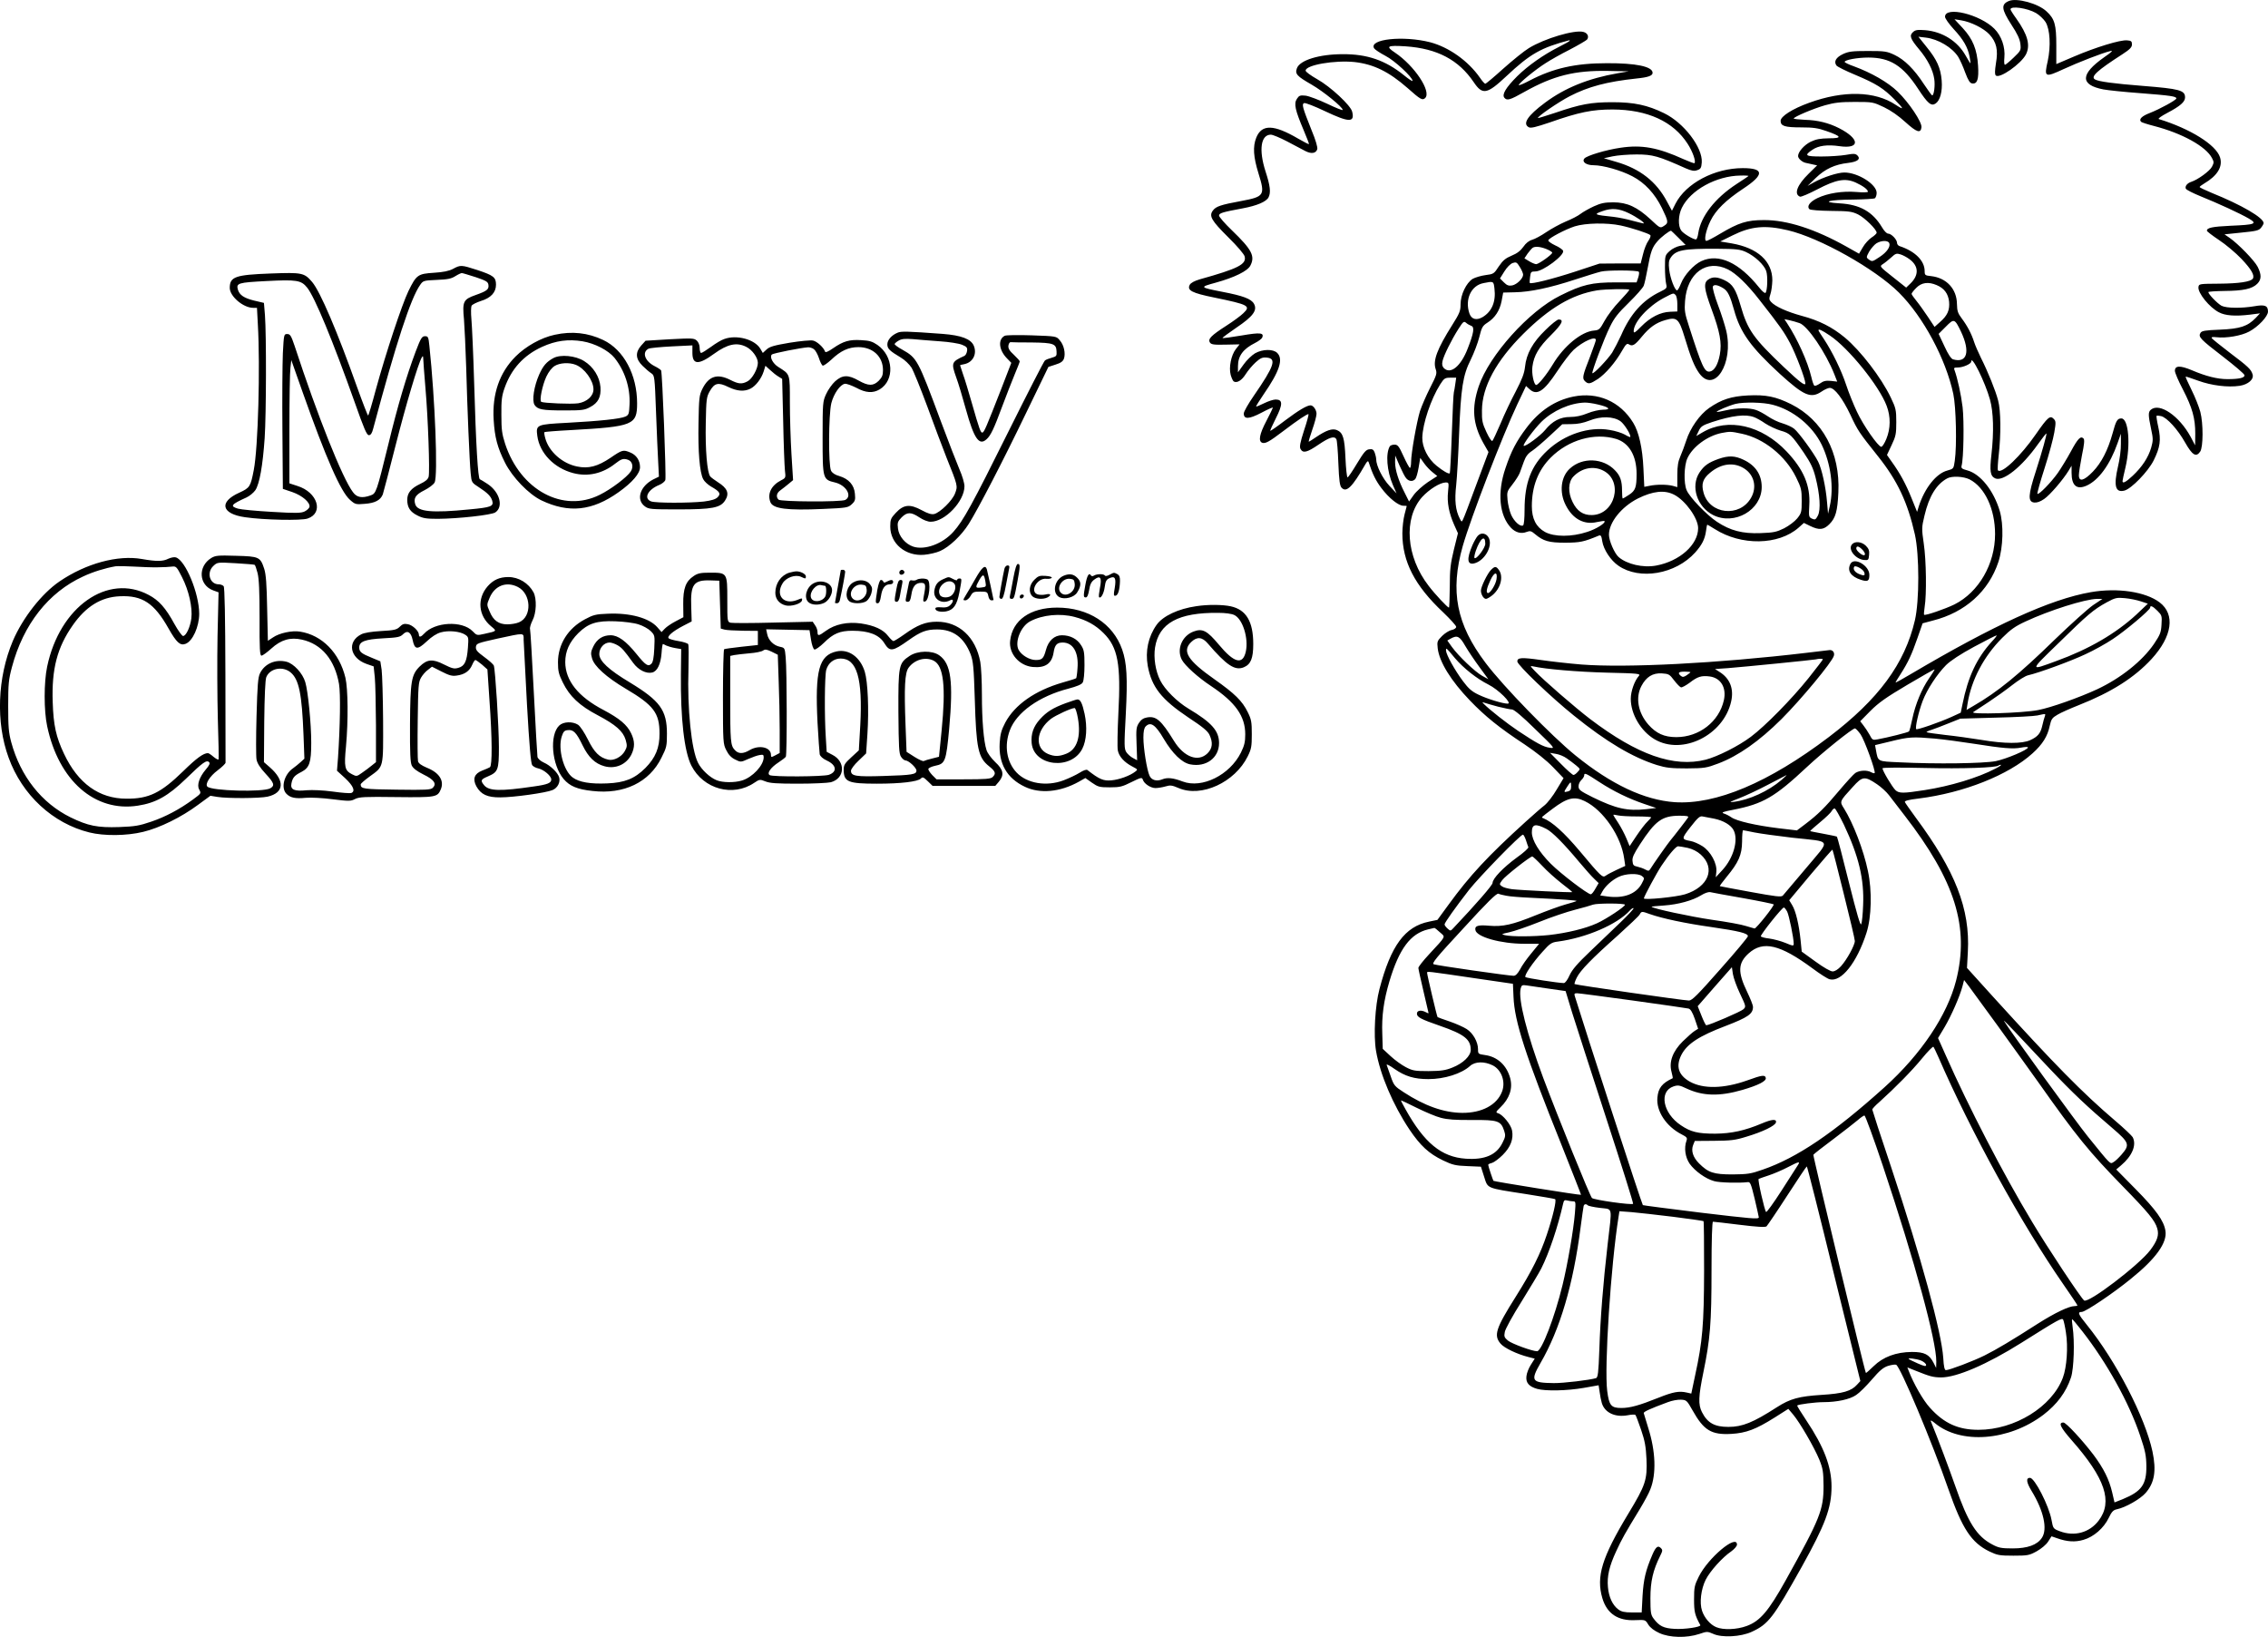 <?xml version="1.0" encoding="UTF-8"?>
<svg xmlns="http://www.w3.org/2000/svg" version="1.0" viewBox="0 0 1558.925 1124.845" preserveAspectRatio="xMidYMid meet">
  <g transform="translate(-61.075,1686.539) scale(0.1,-0.1)" fill="#000000" stroke="none">
    <path d="M14420 16859 c-56 -23 -53 -56 16 -163 41 -62 58 -99 62 -132 5 -44 3 -47 -47 -95 -28 -27 -55 -49 -59 -49 -5 0 -7 22 -4 49 7 73 -20 150 -69 199 -99 99 -339 157 -339 82 0 -11 27 -49 59 -84 67 -72 98 -126 110 -191 5 -25 7 -45 6 -45 -2 0 -17 24 -33 53 -56 100 -160 165 -278 175 -53 4 -68 2 -84 -13 -27 -24 -19 -46 43 -120 57 -68 94 -140 103 -202 7 -45 -2 -113 -14 -113 -4 0 -29 35 -57 77 -67 103 -133 168 -202 201 -53 25 -68 27 -183 27 -106 0 -132 -3 -171 -21 -49 -23 -65 -52 -45 -79 6 -8 64 -37 129 -64 143 -60 194 -92 272 -171 64 -65 66 -74 6 -35 -142 95 -359 100 -595 14 -114 -41 -196 -93 -196 -124 0 -36 28 -45 142 -45 83 0 116 -5 172 -25 107 -37 111 -50 18 -50 -60 -1 -88 -6 -126 -24 -44 -22 -86 -69 -86 -98 0 -17 28 -42 53 -47 12 -3 35 -7 50 -11 l28 -6 -58 -57 c-80 -78 -103 -141 -60 -158 8 -3 61 20 119 50 130 68 192 79 264 47 50 -23 84 -48 84 -63 0 -5 -35 -6 -78 -2 -96 8 -198 -8 -269 -42 -52 -25 -75 -56 -55 -76 6 -6 69 -11 149 -12 123 -1 143 -4 185 -24 46 -23 128 -103 128 -126 0 -6 -16 -21 -35 -33 -18 -12 -46 -42 -60 -67 l-26 -44 -87 49 c-214 120 -408 183 -567 182 -117 0 -173 -18 -301 -94 -45 -27 -87 -49 -94 -49 -19 0 -4 72 28 138 36 74 106 142 225 221 146 96 145 141 -3 141 -194 0 -391 -104 -463 -245 l-24 -48 -34 63 c-73 138 -186 226 -349 273 l-85 25 60 13 c33 7 107 13 165 13 110 0 150 -11 337 -95 42 -18 59 -21 80 -13 24 8 28 16 31 53 7 102 -123 273 -260 339 -113 55 -205 75 -353 75 -148 0 -219 -13 -395 -73 -63 -21 -116 -37 -118 -36 -8 8 141 110 218 150 128 66 255 100 460 122 80 8 110 19 110 39 0 43 -114 67 -315 66 -217 0 -369 -35 -530 -119 -41 -22 -75 -36 -75 -31 0 12 114 106 184 150 32 21 106 63 166 93 59 31 112 62 119 69 16 20 4 46 -25 53 -61 16 -266 -45 -374 -111 -33 -20 -112 -84 -176 -141 -63 -57 -119 -104 -124 -104 -5 0 -22 19 -38 43 -80 114 -212 208 -341 242 -184 47 -424 22 -385 -42 6 -9 41 -32 77 -51 62 -31 187 -147 187 -172 0 -6 -27 12 -60 39 -127 102 -252 145 -420 144 -161 0 -295 -41 -315 -97 -14 -39 0 -54 101 -112 83 -48 214 -155 214 -174 0 -5 -48 14 -106 42 -59 28 -126 53 -149 56 -38 4 -45 1 -60 -22 -22 -33 -12 -77 46 -214 22 -52 39 -96 37 -97 -2 -2 -35 15 -73 37 -169 99 -251 101 -289 8 -25 -62 -20 -133 15 -246 47 -151 41 -160 -119 -190 -141 -26 -173 -37 -194 -65 -29 -38 -11 -69 107 -186 60 -59 107 -114 111 -130 14 -54 -46 -84 -308 -157 -37 -11 -61 -24 -69 -37 -21 -39 13 -57 171 -89 233 -48 250 -57 197 -107 -17 -17 -70 -56 -117 -86 -104 -67 -128 -91 -113 -115 9 -14 26 -17 107 -15 l97 2 -26 -33 c-32 -42 -49 -125 -35 -177 6 -21 15 -41 21 -45 22 -13 55 7 82 50 15 24 46 61 68 81 33 30 47 36 77 33 69 -6 52 -58 -89 -262 -38 -55 -69 -109 -69 -122 0 -41 35 -40 121 5 43 23 79 39 79 35 0 -3 -20 -44 -45 -92 -47 -89 -56 -138 -29 -149 22 -8 48 6 144 79 104 79 169 122 175 117 2 -3 -11 -53 -31 -112 -27 -84 -32 -112 -24 -127 17 -31 45 -24 124 30 74 50 108 61 122 38 5 -7 11 -82 14 -166 5 -122 10 -156 23 -169 33 -34 73 6 161 159 13 23 20 29 24 18 27 -83 50 -129 88 -179 51 -68 117 -121 151 -121 13 0 23 -1 23 -2 0 -2 -7 -28 -15 -58 -8 -30 -15 -89 -15 -130 0 -194 85 -359 280 -542 49 -47 90 -92 90 -100 0 -9 -13 -18 -31 -22 -17 -3 -47 -22 -66 -41 -34 -34 -35 -39 -30 -85 11 -93 91 -223 222 -359 104 -108 200 -186 375 -301 79 -53 151 -110 196 -157 l72 -75 -47 -78 c-25 -43 -63 -92 -83 -108 -21 -16 -79 -67 -130 -113 -260 -236 -384 -369 -531 -571 l-76 -104 -58 -12 c-166 -34 -262 -165 -340 -462 -31 -116 -42 -320 -24 -426 28 -164 117 -372 230 -541 75 -111 133 -165 231 -212 65 -31 86 -36 167 -39 l93 -4 22 -69 c27 -83 10 -76 287 -119 106 -17 197 -32 201 -35 11 -7 -15 -119 -57 -244 -44 -132 -102 -249 -214 -427 -138 -219 -152 -265 -104 -322 25 -30 113 -72 192 -92 l43 -11 -26 -41 c-15 -23 -29 -58 -31 -79 -6 -45 17 -72 74 -88 57 -16 205 -13 320 7 l102 18 7 -46 c3 -25 10 -59 15 -76 20 -67 92 -100 178 -84 25 5 49 6 53 2 4 -4 21 -50 39 -102 26 -76 33 -116 37 -201 6 -142 -6 -179 -124 -374 -183 -303 -223 -434 -179 -583 32 -106 107 -156 227 -150 68 3 69 2 88 -30 14 -22 40 -42 77 -59 70 -32 187 -35 274 -6 53 18 56 18 95 1 60 -28 191 -21 266 14 115 53 147 96 342 444 163 293 206 406 206 554 0 137 -52 273 -173 454 -37 55 -65 101 -63 103 8 8 125 23 180 23 93 0 182 19 225 49 22 14 70 62 108 106 53 62 78 83 111 94 23 7 48 11 56 8 28 -11 248 -533 360 -857 95 -271 157 -365 281 -426 55 -26 69 -29 165 -29 98 0 109 2 160 30 32 18 65 45 79 67 l23 36 38 -13 c70 -25 125 -28 182 -11 70 20 139 80 173 150 21 44 32 55 57 60 58 12 159 69 197 112 61 70 75 152 47 285 -50 234 -251 623 -451 870 -60 74 -66 89 -35 89 25 0 216 128 337 227 173 139 252 250 238 331 -11 69 -65 144 -203 284 l-135 137 33 28 c77 65 108 140 80 194 -6 10 -58 60 -117 110 -230 196 -419 389 -841 853 l-181 200 6 111 c16 294 -86 555 -359 923 -38 52 -71 99 -74 106 -3 8 25 16 95 24 310 39 617 161 782 310 70 63 104 118 119 190 10 46 17 55 53 76 23 14 89 43 147 66 225 89 382 189 500 317 142 155 164 306 55 389 -97 73 -289 102 -473 70 -277 -48 -667 -226 -1239 -564 -57 -34 -103 -59 -103 -57 0 3 15 28 34 57 53 83 77 135 116 247 l36 103 71 19 c222 56 383 201 450 403 33 102 37 256 9 351 -42 140 -133 254 -223 278 -37 10 -43 15 -39 32 14 48 18 305 7 402 -11 89 -35 199 -56 256 -6 14 -2 17 24 17 35 0 91 25 91 40 0 53 96 -141 129 -260 24 -86 28 -221 10 -379 -13 -114 -8 -147 26 -163 54 -24 183 78 294 235 30 42 56 75 58 74 4 -5 -28 -121 -73 -261 -53 -163 -55 -209 -11 -214 19 -2 42 6 68 24 40 27 130 132 168 194 l21 35 0 -48 c0 -89 35 -119 103 -89 83 37 161 144 213 292 l23 65 0 -69 c1 -38 -8 -108 -20 -157 -31 -133 -18 -181 44 -165 48 12 163 131 201 207 45 91 52 140 32 230 -9 40 -14 74 -12 77 3 2 17 1 31 -2 41 -10 115 -92 165 -181 50 -88 76 -104 104 -63 21 30 22 192 1 273 -9 33 -35 100 -60 150 -24 49 -43 90 -41 92 1 2 40 -11 87 -28 91 -33 202 -47 284 -35 59 9 100 45 89 79 -10 34 -30 53 -156 148 -64 49 -120 94 -124 100 -5 8 4 10 32 7 67 -8 172 10 225 39 62 33 129 104 129 137 0 41 -21 50 -93 37 -89 -15 -192 -14 -226 3 -28 15 -91 80 -91 94 0 4 51 7 113 8 126 1 188 14 223 49 30 30 30 63 3 117 -22 43 -134 158 -193 199 l-35 24 116 12 c101 10 120 14 135 33 10 12 18 27 18 32 0 37 -151 125 -357 208 -46 19 -83 37 -83 40 0 3 14 14 31 24 92 54 130 117 109 181 -28 86 -205 196 -420 262 -9 2 15 20 59 43 87 46 121 75 121 106 0 49 -38 59 -289 79 -203 16 -307 30 -331 45 -30 19 16 61 190 173 51 33 65 48 65 67 0 21 -5 26 -33 28 -46 5 -218 -48 -365 -111 l-122 -52 0 130 c0 140 -11 181 -67 232 -57 54 -203 94 -258 72z m185 -83 c24 -14 53 -42 66 -62 31 -51 37 -165 15 -268 -26 -113 -20 -115 110 -55 95 44 269 112 319 123 23 6 14 -4 -41 -42 -165 -116 -167 -190 -6 -221 31 -6 146 -18 256 -26 207 -16 246 -22 246 -36 0 -11 -113 -73 -182 -100 -55 -21 -78 -43 -60 -61 4 -4 44 -17 87 -28 194 -50 359 -141 400 -221 14 -26 14 -32 0 -59 -15 -30 -98 -90 -142 -104 -28 -9 -45 -30 -38 -47 3 -8 49 -31 103 -53 119 -48 271 -118 331 -153 60 -35 44 -42 -126 -49 -127 -6 -163 -14 -163 -34 0 -5 37 -33 83 -64 46 -30 116 -89 155 -130 68 -72 91 -113 78 -135 -14 -22 -96 -34 -231 -35 -137 -1 -140 -1 -143 -23 -6 -40 76 -141 141 -174 43 -23 112 -28 212 -16 l70 9 -29 -31 c-56 -58 -107 -75 -245 -81 -104 -4 -126 -8 -135 -22 -17 -28 -2 -43 155 -164 79 -61 145 -117 147 -126 4 -19 -36 -28 -117 -28 -69 0 -148 20 -244 61 -81 34 -117 33 -117 -4 0 -13 25 -71 55 -128 65 -126 85 -197 85 -304 l-1 -80 -31 59 c-78 143 -213 236 -273 186 -19 -16 -19 -36 1 -130 15 -70 15 -81 1 -131 -20 -68 -63 -133 -127 -193 -47 -44 -70 -56 -70 -37 0 6 9 47 20 93 37 155 22 338 -28 338 -28 0 -37 -16 -61 -105 -32 -114 -76 -200 -135 -261 -61 -63 -96 -72 -96 -24 0 17 10 78 21 136 16 75 19 108 11 116 -20 20 -39 0 -87 -89 -26 -48 -67 -115 -90 -148 -47 -66 -131 -152 -140 -143 -3 3 19 82 49 175 30 93 60 204 67 246 12 70 11 79 -4 94 -25 26 -41 12 -123 -106 -103 -149 -234 -274 -260 -248 -4 3 -1 51 5 105 16 139 15 305 -4 375 -17 67 -70 198 -119 295 -18 37 -39 85 -46 107 -18 57 -48 113 -85 162 -27 36 -32 51 -33 99 -1 103 -71 180 -178 192 -41 4 -44 7 -44 34 0 72 -66 137 -172 172 -10 3 -18 13 -18 23 0 22 -39 63 -61 63 -10 0 -28 19 -42 43 -64 107 -151 157 -291 165 -137 8 -74 25 94 26 74 1 141 5 148 9 6 5 12 21 12 37 0 59 -129 140 -222 140 -46 0 -144 -32 -208 -67 l-45 -25 57 55 c63 61 131 93 223 103 64 8 87 26 63 51 -14 13 -25 14 -80 4 -36 -6 -111 -11 -167 -11 -112 0 -121 7 -63 46 42 29 103 37 186 25 144 -21 142 50 -3 124 -71 36 -148 55 -233 57 -43 2 -78 6 -78 9 0 11 134 68 215 91 64 18 105 23 205 23 123 0 126 -1 200 -36 48 -23 101 -60 148 -103 77 -70 105 -79 110 -35 4 35 -85 169 -164 245 -66 64 -179 129 -301 174 -35 12 -63 26 -63 30 0 14 88 30 163 30 149 0 237 -55 342 -215 66 -101 90 -121 120 -101 31 21 48 82 42 158 -7 86 -33 144 -104 231 l-56 70 51 -6 c85 -10 182 -68 223 -133 12 -20 34 -68 48 -108 21 -55 32 -72 48 -74 35 -5 46 30 40 122 -7 112 -36 183 -105 258 l-57 61 45 -7 c68 -11 156 -55 195 -97 49 -54 61 -106 45 -198 -8 -53 -9 -76 -1 -84 25 -25 173 79 207 144 32 63 13 136 -67 248 -22 30 -39 58 -39 62 0 26 116 9 175 -25z m-3205 -191 c0 -3 -33 -21 -72 -41 -109 -55 -215 -130 -289 -203 -77 -77 -106 -125 -88 -147 18 -22 37 -17 138 40 200 112 345 148 575 144 l141 -3 -75 -13 c-201 -35 -362 -100 -499 -202 -120 -89 -157 -145 -112 -169 14 -8 49 1 144 33 202 71 293 89 432 89 240 -1 417 -82 516 -236 35 -54 58 -121 47 -133 -3 -2 -36 10 -74 27 -178 81 -289 101 -435 79 -97 -14 -232 -54 -248 -74 -19 -23 13 -46 63 -46 65 0 189 -35 267 -76 86 -45 154 -119 203 -218 45 -93 47 -103 14 -123 -26 -17 -27 -16 -91 44 -93 86 -162 118 -257 118 -61 0 -86 -6 -135 -28 -32 -15 -73 -38 -90 -51 -16 -13 -62 -37 -102 -53 -40 -17 -100 -50 -134 -73 -35 -24 -78 -47 -96 -52 -22 -6 -44 -23 -61 -48 -19 -27 -43 -46 -80 -61 -43 -18 -61 -33 -89 -74 -33 -51 -36 -53 -91 -60 -31 -4 -71 -16 -89 -26 -44 -28 -83 -109 -83 -175 0 -46 -7 -62 -56 -140 -106 -168 -135 -247 -115 -305 10 -30 7 -40 -38 -128 -27 -53 -58 -125 -70 -161 -23 -76 -61 -290 -61 -349 0 -23 -4 -41 -8 -41 -4 0 -24 36 -44 80 -31 69 -40 80 -62 80 -13 0 -28 -5 -32 -11 -30 -49 -21 -170 21 -267 l25 -57 -49 52 c-47 50 -91 138 -91 183 0 10 -5 31 -10 45 -8 21 -16 26 -37 23 -23 -2 -37 -19 -85 -98 -31 -52 -60 -95 -65 -95 -4 0 -11 59 -14 130 -6 142 -17 177 -59 195 -32 13 -73 -1 -144 -49 -25 -17 -47 -31 -49 -31 -3 0 8 37 24 83 16 45 29 94 29 109 0 26 -22 58 -41 58 -25 0 -82 -34 -174 -103 -55 -42 -101 -74 -103 -72 -2 1 15 40 38 85 49 97 49 130 -1 130 -16 0 -52 -12 -80 -26 -28 -14 -53 -24 -54 -22 -2 2 21 39 51 83 110 159 137 242 94 285 -28 28 -100 27 -152 -2 -22 -13 -58 -47 -79 -77 l-39 -54 0 42 c0 71 36 119 118 160 24 12 46 29 49 37 13 33 -13 36 -142 14 -70 -12 -129 -20 -131 -17 -2 2 40 33 94 70 116 78 147 120 122 165 -19 34 -76 55 -217 82 -158 31 -159 32 -46 63 130 36 219 80 238 117 34 65 11 110 -126 242 -49 47 -89 93 -89 102 0 17 24 24 164 50 96 18 160 45 176 75 17 33 12 79 -21 180 -47 147 -32 251 37 251 13 0 63 -21 111 -46 48 -26 105 -55 125 -66 42 -22 74 -17 83 12 4 12 -11 64 -40 133 -61 153 -68 177 -50 184 8 3 73 -22 144 -56 165 -78 205 -79 186 -3 -10 43 -149 172 -240 223 -44 25 -80 51 -80 59 0 39 200 73 337 59 131 -15 235 -66 363 -178 91 -81 103 -87 122 -69 44 45 -74 222 -208 312 -66 44 -54 51 74 43 217 -15 364 -93 468 -247 60 -89 91 -83 225 43 163 153 238 195 432 246 1 1 2 -1 2 -4z m1229 -929 c-2 -3 -40 -28 -83 -56 -147 -96 -244 -221 -262 -336 -3 -24 -10 -44 -16 -44 -20 0 -88 41 -102 62 -22 32 -20 104 5 155 59 122 237 220 403 222 33 1 57 -1 55 -3z m-824 -255 c58 -28 118 -70 102 -71 -4 0 -38 9 -77 19 -38 11 -95 22 -127 26 -136 14 -142 17 -76 40 61 22 112 18 178 -14z m-55 -85 c75 -16 191 -54 204 -66 5 -5 -1 -22 -13 -39 -12 -16 -29 -58 -37 -93 l-16 -63 -141 0 -142 -1 -170 -56 c-153 -50 -301 -87 -309 -77 -2 2 -1 21 2 42 4 34 7 37 36 37 53 0 202 112 191 142 -3 8 -28 26 -56 38 -27 13 -48 28 -46 34 5 16 117 75 182 96 73 23 220 26 315 6z m1150 -33 c220 -52 599 -265 763 -428 167 -166 323 -457 374 -697 19 -90 25 -356 10 -459 -8 -55 -8 -55 -51 -67 -76 -20 -155 -119 -196 -245 l-12 -39 -38 94 c-39 97 -79 171 -136 250 l-33 47 32 68 c29 61 32 77 32 158 0 83 -3 96 -38 169 -65 136 -207 321 -316 412 -87 72 -176 117 -296 149 -102 28 -182 64 -211 96 -14 15 -14 23 -4 54 7 20 12 62 13 93 1 132 -101 224 -280 255 l-78 13 85 42 c127 63 224 72 380 35z m-752 -52 l49 -49 -38 -6 c-22 -4 -53 -19 -71 -35 -32 -29 -33 -31 -33 -113 0 -45 4 -97 8 -113 7 -29 5 -32 -40 -54 -120 -57 -206 -153 -269 -299 -18 -39 -46 -93 -62 -120 -32 -48 -128 -149 -136 -141 -6 7 80 237 121 319 29 60 55 93 129 165 51 50 97 102 103 117 6 15 17 67 26 115 22 121 32 149 69 191 24 28 81 72 93 72 1 0 24 -22 51 -49z m1449 -37 c9 -24 -17 -62 -66 -94 -51 -34 -51 -34 -76 -17 -17 13 -17 15 4 54 13 21 35 47 49 56 34 21 81 22 89 1z m-2357 -40 c22 -9 40 -20 40 -25 0 -13 -92 -78 -110 -79 -8 0 -30 9 -48 20 l-33 20 22 33 c13 17 28 35 34 39 16 12 52 9 95 -8z m1371 -20 c63 -29 125 -88 140 -131 12 -36 8 -137 -5 -150 -5 -5 -24 12 -44 37 -138 172 -278 236 -397 181 -52 -24 -117 -95 -140 -154 -10 -26 -22 -47 -27 -47 -15 0 -47 83 -54 143 -5 44 -3 62 10 81 34 53 88 63 316 62 136 -1 161 -4 201 -22z m1125 -50 c64 -47 66 -110 5 -168 l-28 -27 -92 73 c-91 72 -92 73 -69 88 13 8 39 29 58 46 30 28 37 30 65 21 16 -5 44 -20 61 -33z m-2656 -106 c0 -26 -42 -67 -75 -74 -24 -4 -36 0 -57 21 l-27 27 30 48 c18 29 41 52 57 58 24 8 29 6 49 -27 13 -20 23 -44 23 -53z m1408 36 c56 -28 132 -101 216 -209 143 -182 170 -221 211 -298 39 -73 105 -247 105 -276 0 -21 -38 8 -147 111 -211 200 -250 256 -298 423 -33 113 -55 148 -109 174 -51 25 -84 26 -114 5 -33 -23 -28 -63 22 -200 59 -159 73 -235 58 -316 -13 -69 -38 -111 -69 -116 -36 -5 -54 34 -143 312 -29 88 -32 109 -27 173 14 192 148 290 295 217z m-613 -16 c4 -4 2 -22 -4 -40 l-11 -33 -142 0 c-166 0 -231 -15 -383 -91 -215 -106 -488 -410 -560 -623 -50 -148 -41 -259 31 -389 l36 -63 -83 -222 c-45 -122 -86 -231 -92 -241 -9 -19 -10 -18 -22 5 -30 58 -37 126 -25 231 6 57 15 216 20 353 12 314 26 402 80 509 22 45 49 115 59 156 16 66 23 77 54 97 54 34 86 84 99 149 l11 59 81 2 c104 2 238 30 412 87 77 25 157 50 179 55 43 11 249 10 260 -1z m-992 -116 c11 -90 -18 -158 -82 -196 -42 -24 -76 -15 -90 25 -33 96 11 193 97 209 69 14 69 14 75 -38z m3040 24 c52 -22 79 -59 85 -114 5 -58 -11 -95 -64 -141 l-36 -32 -45 68 c-25 37 -60 87 -79 110 -19 23 -34 45 -34 49 0 5 14 23 32 41 36 37 83 44 141 19z m-1466 -22 c30 -19 46 -52 73 -149 43 -156 115 -255 315 -439 166 -151 213 -171 287 -121 20 14 46 25 56 25 33 0 88 -73 141 -184 52 -111 58 -120 191 -287 133 -167 203 -315 253 -537 31 -141 31 -455 0 -589 -70 -299 -249 -542 -591 -802 -414 -314 -778 -467 -1061 -448 -208 15 -434 121 -681 321 -163 132 -497 475 -618 636 -201 266 -245 493 -157 803 55 193 272 756 376 976 l59 124 23 -21 c51 -48 99 -18 192 123 40 61 91 127 113 147 64 58 152 97 152 67 0 -6 -18 -56 -39 -112 -53 -135 -56 -151 -36 -171 23 -22 35 -20 89 15 53 36 120 113 166 194 27 47 34 53 49 43 23 -14 40 -4 88 55 52 63 97 95 161 113 79 23 93 10 132 -118 42 -139 67 -201 100 -247 104 -144 239 67 186 292 -9 37 -34 117 -57 177 -23 61 -38 117 -35 126 7 17 34 12 73 -12z m-647 -10 c0 -4 -30 -39 -67 -78 -38 -39 -84 -100 -103 -135 -32 -59 -38 -64 -72 -67 -87 -7 -208 -106 -284 -233 -43 -71 -100 -141 -114 -141 -16 0 -33 81 -26 127 10 76 44 133 128 216 76 76 91 107 52 107 -9 0 -50 -32 -90 -72 -88 -85 -132 -164 -141 -254 -5 -45 -20 -84 -64 -169 -32 -60 -79 -159 -104 -220 -26 -60 -51 -114 -56 -119 -5 -6 -22 19 -41 60 -28 60 -32 78 -31 149 1 162 98 341 284 526 180 179 334 270 507 299 58 9 222 12 222 4z m318 -36 c7 -7 12 -35 12 -62 l0 -51 -49 -2 c-67 -2 -137 -38 -198 -100 -43 -44 -53 -50 -53 -33 0 62 100 171 207 228 69 36 66 35 81 20z m852 -193 c55 -18 181 -204 239 -351 l20 -51 -44 5 c-34 3 -50 0 -75 -18 -17 -12 -35 -19 -39 -14 -5 5 -14 32 -20 59 -25 105 -96 262 -167 370 l-18 27 34 -7 c19 -4 50 -13 70 -20z m1110 -59 c65 -138 42 -218 -55 -190 -13 4 -34 35 -59 90 l-40 85 49 49 c57 58 61 57 105 -34z m-3366 40 c23 -8 17 -49 -25 -156 -47 -122 -118 -180 -164 -134 -11 12 -14 25 -9 48 8 38 62 147 110 222 32 50 37 54 52 41 9 -8 25 -17 36 -21z m2464 -66 c129 -86 340 -347 391 -484 28 -74 27 -155 -2 -226 -12 -30 -28 -55 -35 -55 -21 0 -124 147 -168 242 -24 51 -57 133 -73 182 -34 103 -96 229 -152 314 -22 32 -39 60 -39 63 0 11 23 1 78 -36z m-2574 -332 c-3 -24 -8 -50 -10 -58 -3 -8 -9 -135 -14 -284 -5 -148 -12 -271 -14 -273 -7 -7 -47 16 -91 52 -59 47 -99 127 -98 192 2 96 59 266 123 367 27 42 33 46 70 46 l40 0 -6 -42z m-337 -650 c19 -22 46 -23 62 -4 7 8 17 44 23 80 l11 65 27 -38 c15 -21 42 -49 59 -62 l31 -25 -65 -42 c-35 -24 -79 -63 -97 -88 l-32 -45 -29 58 c-44 85 -67 160 -67 212 l1 46 30 -70 c17 -38 37 -78 46 -87z m3872 -7 c105 -54 175 -204 175 -376 0 -205 -112 -399 -279 -483 -63 -31 -202 -79 -209 -71 -2 2 0 27 4 54 14 84 11 320 -6 434 -15 104 -15 111 5 194 31 132 82 215 156 255 32 18 112 14 154 -7z m-3585 -84 c-8 -74 6 -147 42 -228 l26 -58 -28 -113 c-23 -96 -28 -135 -28 -255 -1 -79 -3 -143 -6 -143 -9 0 -95 91 -139 149 -156 201 -175 465 -45 611 49 53 122 99 162 100 22 0 22 -2 16 -63z m4762 -754 l48 -16 -79 -75 c-141 -130 -326 -238 -550 -319 -185 -68 -186 -72 15 123 201 197 240 230 331 280 59 32 69 34 125 29 34 -3 83 -13 110 -22z m-327 -25 c-35 -24 -154 -131 -265 -238 -246 -240 -393 -360 -558 -455 l-48 -28 7 44 c26 162 112 325 238 451 57 57 89 80 161 113 165 77 407 153 490 155 l38 0 -63 -42z m441 -40 c30 -30 32 -35 28 -94 -3 -56 -10 -71 -52 -134 -80 -117 -228 -235 -390 -311 -123 -57 -320 -127 -406 -143 -106 -21 -472 -32 -446 -14 10 7 58 38 105 69 47 31 120 83 162 116 42 33 91 64 110 68 72 16 296 98 395 145 57 26 141 73 186 103 87 57 258 201 258 217 0 18 18 10 50 -22z m-1137 -210 c-105 -115 -165 -243 -203 -432 l-12 -58 -61 -28 c-86 -39 -239 -92 -245 -85 -9 9 17 122 44 193 30 79 98 183 161 247 32 31 97 74 193 126 80 43 149 78 154 78 5 1 -9 -18 -31 -41z m-3621 -31 c20 -34 64 -100 98 -146 l61 -83 -42 23 c-50 28 -163 136 -208 198 l-32 45 23 13 c45 25 62 17 100 -50z m-70 -85 c59 -69 150 -141 230 -181 68 -34 166 -131 132 -131 -34 0 -141 33 -199 61 -47 22 -70 42 -108 93 -57 76 -116 183 -117 211 0 21 0 22 62 -53z m3259 -137 c-51 -73 -95 -179 -116 -280 -9 -44 -19 -83 -23 -86 -7 -7 -147 -42 -214 -54 -35 -7 -38 -5 -57 32 -12 21 -31 50 -43 65 l-21 27 70 71 c57 57 108 93 255 180 100 59 184 107 186 105 2 -1 -15 -28 -37 -60z m-2962 -196 c41 -10 84 -19 95 -19 13 0 72 -49 159 -135 137 -132 138 -134 100 -128 -44 6 -91 32 -216 115 -79 53 -195 144 -237 186 -13 13 -13 14 5 8 11 -4 53 -16 94 -27z m3757 -66 c-4 -9 -11 -37 -17 -62 -12 -55 -31 -78 -84 -102 -55 -25 -176 -25 -335 2 -69 11 -181 27 -249 34 -68 8 -126 16 -128 19 -2 2 13 10 34 16 21 7 74 27 118 45 l80 32 245 7 c135 3 263 10 285 15 58 13 58 13 51 -6z m-1267 -123 c27 -38 107 -258 97 -267 -2 -3 -13 0 -24 6 -30 16 -79 13 -108 -5 -13 -9 -64 -65 -113 -123 -96 -115 -145 -163 -232 -229 l-57 -43 -128 15 c-154 19 -286 49 -323 75 -14 10 -37 22 -51 26 -20 7 -8 12 65 26 204 40 285 87 506 294 109 102 312 265 330 265 5 0 22 -18 38 -40z m511 -30 c63 -6 183 -22 265 -35 204 -32 272 -38 328 -27 26 5 47 6 47 1 0 -16 -148 -79 -222 -94 -84 -16 -407 -21 -662 -8 -153 7 -146 3 -161 85 l-6 33 108 26 c126 31 150 32 303 19z m-2530 -136 c19 -13 48 -35 65 -49 28 -24 29 -24 10 -44 -10 -12 -23 -21 -29 -21 -6 0 -45 34 -86 76 l-75 76 40 -7 c22 -3 56 -17 75 -31z m2945 -71 c-118 -62 -310 -120 -485 -147 -147 -23 -176 -23 -200 -1 -22 20 -90 134 -90 151 0 5 120 6 292 2 259 -6 491 2 506 17 3 3 10 5 16 5 6 -1 -11 -13 -39 -27z m-2719 -93 c97 -63 198 -112 306 -149 l83 -28 -68 -8 c-130 -14 -208 3 -369 82 -84 42 -97 51 -97 74 -1 14 8 34 19 44 11 10 20 25 20 33 0 19 12 14 106 -48z m1249 15 c-89 -76 -221 -137 -329 -150 -34 -5 -27 0 39 25 44 17 134 59 200 94 66 35 122 64 125 65 3 0 -13 -15 -35 -34z m658 -29 c28 -19 64 -52 81 -74 17 -22 65 -85 107 -139 349 -451 448 -769 355 -1136 -61 -238 -240 -506 -492 -733 -350 -315 -602 -485 -837 -566 -82 -29 -105 -32 -207 -33 -131 0 -167 12 -231 76 -42 42 -56 88 -40 127 l11 27 133 1 c114 1 144 4 221 28 114 34 200 76 204 99 5 24 -27 22 -98 -8 -116 -49 -208 -69 -320 -70 -120 0 -168 12 -236 58 -124 83 -152 233 -50 267 30 10 42 8 88 -14 113 -53 227 -56 386 -10 109 32 164 60 160 82 -5 23 -26 20 -128 -17 -161 -57 -302 -60 -395 -8 -78 45 -97 105 -57 184 39 75 121 129 303 198 156 60 189 83 189 132 0 11 -18 56 -40 102 -66 136 -64 198 10 265 99 89 215 62 439 -103 51 -38 104 -72 118 -75 80 -21 187 114 253 319 35 107 39 291 10 425 -30 145 -102 330 -164 429 -32 50 -32 48 60 149 67 74 81 76 167 18z m-2103 -15 c0 -21 -6 -30 -22 -34 -30 -8 -30 -6 -6 31 25 39 28 40 28 3z m94 -101 c128 -62 251 -243 271 -397 l7 -48 -59 -27 c-32 -15 -66 -33 -75 -40 -22 -16 -31 -8 -179 169 -108 128 -189 201 -251 226 -15 6 -18 2 65 65 101 76 150 87 221 52z m1781 -162 c102 -216 140 -374 132 -553 -2 -60 -8 -119 -13 -130 -6 -14 -29 66 -85 288 -42 170 -79 310 -82 313 -2 2 -44 11 -93 20 -49 9 -90 17 -91 18 -2 1 29 29 68 61 39 32 75 67 80 77 5 10 14 18 20 18 6 0 34 -51 64 -112z m-1422 57 c53 0 97 -3 97 -6 0 -3 -12 -16 -26 -30 -14 -13 -47 -56 -74 -96 l-48 -72 -22 53 c-12 29 -37 77 -56 106 -19 28 -34 53 -34 56 0 2 15 0 33 -4 17 -4 76 -7 130 -7z m351 -7 c-8 -13 -99 -131 -122 -158 -15 -17 -122 -169 -137 -195 -10 -16 -14 -16 -35 -5 -14 8 -38 16 -55 20 -25 5 -31 11 -33 38 -3 25 9 50 51 115 106 163 152 196 270 197 52 0 66 -3 61 -12z m178 -8 c64 -13 117 -44 135 -80 34 -67 -1 -190 -76 -272 l-47 -51 4 36 c7 58 -39 142 -96 178 -25 16 -62 32 -81 35 -64 12 -64 15 0 97 49 63 64 76 82 72 12 -2 48 -9 79 -15z m-1152 -71 c40 -20 123 -104 227 -229 39 -47 85 -98 102 -114 l30 -29 -22 -38 c-12 -22 -26 -39 -32 -39 -22 1 -205 140 -275 210 -80 80 -130 162 -130 215 0 58 24 63 100 24z m1430 -24 c40 -8 156 -24 259 -36 280 -31 267 -4 96 -209 -81 -96 -153 -181 -160 -189 -11 -11 -46 -7 -221 25 -115 21 -211 39 -212 40 -2 1 19 30 47 64 82 99 105 151 106 242 0 43 3 78 7 78 4 0 39 -7 78 -15z m-1571 -52 c7 -21 14 -43 17 -49 3 -6 -33 -39 -80 -72 -93 -68 -166 -144 -166 -174 0 -15 -113 -145 -271 -312 -18 -19 -19 -19 -39 -1 -11 10 -20 22 -20 28 0 12 75 117 168 237 72 91 353 380 371 380 4 0 13 -17 20 -37z m1112 -54 c34 -8 64 -23 90 -46 104 -94 53 -223 -108 -273 -62 -19 -283 -41 -283 -28 0 12 92 182 122 226 52 78 99 132 113 132 8 0 37 -5 66 -11z m1073 -316 c42 -167 76 -312 76 -324 0 -29 -55 -129 -95 -173 -21 -23 -42 -36 -58 -36 -14 0 -62 27 -118 68 l-94 68 -8 80 c-11 106 -33 200 -58 240 l-20 33 147 176 c81 96 149 174 150 172 2 -1 37 -138 78 -304z m-2073 193 c33 -36 94 -90 135 -122 41 -31 73 -58 72 -59 -4 -4 -355 13 -414 20 -29 4 -60 12 -70 20 -18 13 -18 14 2 42 20 28 192 163 207 163 4 0 35 -29 68 -64z m685 -70 c19 -15 19 -15 -1 -53 -38 -71 -124 -103 -235 -88 l-50 7 14 26 c20 37 64 78 111 101 48 24 133 27 161 7z m694 -152 c113 -20 208 -40 212 -43 8 -7 -119 -166 -131 -166 -3 1 -30 8 -59 17 -29 10 -134 29 -235 43 -149 22 -401 76 -414 89 -2 2 36 6 85 9 99 7 197 34 257 71 22 14 49 23 60 21 11 -3 112 -21 225 -41z m-1625 16 c22 -5 99 -11 170 -14 211 -10 317 -18 312 -22 -2 -3 -37 -13 -76 -24 -40 -11 -132 -45 -204 -74 -160 -65 -226 -80 -321 -72 -77 7 -100 -1 -94 -30 8 -47 174 -94 336 -94 l102 0 -54 -66 c-30 -36 -65 -85 -77 -110 -16 -29 -31 -44 -44 -44 -34 0 -529 71 -549 79 -16 6 14 43 205 249 161 176 227 241 239 236 8 -4 33 -10 55 -14z m815 -62 c0 -13 -128 -98 -192 -127 -81 -37 -207 -67 -330 -81 -107 -11 -256 -12 -303 -1 -28 7 -25 8 30 20 33 7 126 39 206 71 81 33 192 70 247 84 55 14 110 30 123 35 28 10 219 10 219 -1z m-31 -121 c-53 -51 -148 -141 -211 -202 -86 -82 -121 -123 -139 -162 -13 -30 -30 -53 -39 -53 -37 0 -256 34 -264 41 -11 10 49 99 119 176 49 55 61 63 103 68 196 26 409 118 496 214 11 12 22 19 25 15 3 -3 -38 -47 -90 -97z m1146 74 c13 -27 45 -181 45 -221 0 -16 -5 -16 -57 6 -32 13 -82 26 -111 30 -29 3 -55 10 -58 15 -5 9 144 197 158 198 4 1 14 -12 23 -28z m-944 -17 c85 -30 244 -64 422 -89 193 -28 252 -43 252 -63 0 -7 -85 -109 -190 -227 -155 -176 -194 -215 -215 -215 -36 0 -780 107 -786 113 -3 3 4 23 15 45 25 50 103 130 284 291 75 68 142 131 148 142 12 23 15 23 70 3z m-1443 -125 c39 -35 47 -20 -75 -152 -40 -43 -73 -85 -73 -93 0 -7 16 -79 35 -160 19 -80 35 -148 35 -150 0 -3 -9 0 -19 6 -32 17 -61 12 -61 -10 0 -24 26 -38 159 -84 167 -58 211 -93 211 -165 0 -42 -53 -93 -127 -122 -47 -19 -77 -23 -163 -24 -95 0 -110 3 -156 27 -29 15 -76 49 -105 76 l-54 50 -3 102 c-5 124 10 230 49 362 67 224 145 328 266 357 21 5 40 9 43 10 3 0 20 -13 38 -30z m2063 -422 c41 -87 42 -89 23 -107 -16 -16 -235 -110 -255 -110 -4 0 -19 30 -33 66 l-26 65 117 134 118 134 7 -47 c4 -26 26 -87 49 -135z m-1808 104 l247 -36 4 -90 c7 -170 81 -398 331 -1020 74 -186 134 -339 133 -340 -4 -4 -598 91 -602 96 -4 6 -36 101 -36 110 0 4 12 10 26 13 14 4 48 29 74 55 54 54 75 109 64 168 -7 39 -63 108 -95 118 -19 6 -17 10 15 41 63 61 86 130 67 201 -24 88 -87 146 -171 158 -49 7 -50 8 -50 41 0 49 -34 110 -78 138 -20 13 -73 37 -117 52 -44 15 -81 28 -83 30 -4 2 -72 291 -72 304 0 12 -11 13 343 -39z m3573 -316 c88 -121 215 -299 284 -395 266 -377 352 -481 580 -715 178 -182 224 -238 239 -292 13 -45 0 -84 -48 -148 -79 -104 -427 -369 -455 -346 -25 21 -253 365 -358 541 -199 330 -439 795 -591 1139 l-55 123 45 75 c47 80 104 210 123 281 l11 43 33 -43 c18 -24 104 -142 192 -263z m-3083 247 l119 -17 44 -145 c25 -80 131 -408 235 -728 105 -321 188 -586 185 -589 -9 -10 -271 27 -283 40 -14 14 -232 552 -335 826 -112 301 -173 540 -155 613 6 24 11 26 40 22 17 -3 85 -13 150 -22z m581 -82 c199 -28 370 -52 382 -55 14 -3 27 -23 44 -71 l23 -68 -24 -15 c-13 -8 -49 -40 -81 -71 -69 -68 -97 -141 -78 -210 6 -23 10 -43 8 -44 -73 -34 -99 -67 -105 -133 -9 -93 60 -198 167 -253 35 -18 40 -24 33 -43 -18 -50 -9 -114 22 -159 36 -50 109 -103 168 -119 36 -11 174 -14 231 -7 17 3 23 -13 47 -112 15 -63 28 -122 29 -130 0 -14 -54 -9 -397 32 -218 27 -398 50 -400 52 -7 6 -389 1181 -467 1434 -6 18 -4 22 15 22 13 0 185 -23 383 -50z m2862 -465 c164 -173 262 -265 437 -414 113 -97 119 -112 61 -179 -20 -23 -45 -47 -57 -53 -23 -13 -14 -23 -175 176 -78 96 -542 735 -577 795 -5 8 27 -23 71 -70 43 -46 152 -161 240 -255z m-761 75 c221 -509 573 -1149 856 -1557 55 -79 99 -145 99 -148 0 -3 -9 -5 -20 -5 -38 0 -136 -47 -251 -120 -179 -115 -285 -178 -367 -219 -76 -38 -242 -101 -266 -101 -9 0 -15 25 -18 83 -12 178 -152 691 -358 1311 -72 214 -130 393 -130 397 0 5 21 28 48 51 114 103 226 217 293 299 40 49 76 85 79 81 4 -4 19 -36 35 -72z m-3063 -56 c60 -31 89 -113 63 -180 -35 -92 -139 -147 -274 -146 -126 1 -260 49 -402 142 -62 40 -68 47 -89 109 -13 36 -25 72 -28 79 -2 7 22 -5 54 -28 73 -51 137 -70 233 -70 110 0 227 37 286 90 35 32 99 33 157 4z m-357 -360 c45 -12 100 -16 216 -15 176 1 196 -5 219 -75 10 -30 9 -41 -12 -82 -41 -83 -121 -118 -252 -109 -167 11 -286 109 -414 339 -18 32 -32 59 -32 61 0 3 48 -20 108 -50 59 -29 134 -61 167 -69z m3038 -331 c220 -658 368 -1203 367 -1344 l-1 -44 -17 34 c-30 59 -63 76 -150 76 -109 -1 -198 -34 -263 -98 -28 -27 -51 -48 -53 -46 -9 14 -365 1492 -361 1499 3 5 65 54 138 108 73 55 148 114 167 130 19 17 40 31 46 32 6 0 63 -156 127 -347z m-585 5 c-8 -13 -59 -92 -113 -176 -54 -84 -101 -149 -105 -145 -11 12 -59 223 -51 227 3 2 35 13 71 25 36 12 94 37 130 56 77 40 87 42 68 13z m248 -746 l182 -737 -22 -24 c-40 -45 -97 -62 -245 -71 -155 -10 -215 -26 -307 -85 -163 -105 -237 -135 -333 -135 -95 0 -144 27 -182 102 -26 51 -24 108 10 273 47 228 56 339 56 703 0 204 4 332 10 332 5 0 87 -9 182 -21 121 -15 177 -18 186 -11 6 6 71 101 142 211 72 111 132 201 135 201 3 0 87 -332 186 -738z m-1792 498 c18 0 18 -6 12 -81 -9 -113 -50 -351 -85 -494 -54 -222 -144 -455 -175 -455 -33 0 -173 51 -200 73 -25 21 -28 28 -22 59 3 20 55 114 115 209 59 96 121 198 136 228 55 110 113 283 150 445 5 23 10 27 28 22 12 -3 31 -6 41 -6z m100 -27 c4 -5 42 -13 84 -18 91 -12 84 18 53 -250 -31 -268 -50 -507 -57 -722 -6 -164 -10 -193 -23 -198 -43 -13 -225 -35 -291 -34 -152 2 -161 15 -91 137 135 232 226 542 276 933 10 74 19 140 21 147 4 14 17 16 28 5z m586 -79 c112 -14 207 -28 210 -30 3 -3 4 -157 4 -342 -1 -368 -11 -486 -61 -715 l-27 -128 -31 7 c-52 12 -93 5 -193 -35 -135 -54 -197 -71 -257 -71 -70 0 -84 17 -97 117 -21 162 25 866 78 1197 l6 38 82 -6 c44 -4 173 -18 286 -32z m2701 -795 c16 -100 6 -239 -21 -311 -75 -200 -331 -358 -580 -358 -139 0 -237 44 -334 152 -47 51 -113 167 -146 254 l-9 23 52 -21 c105 -42 123 -47 180 -48 107 0 315 89 552 238 256 161 278 173 287 159 4 -8 13 -47 19 -88z m112 9 c171 -219 323 -494 398 -718 36 -106 42 -138 43 -210 1 -126 -33 -173 -161 -226 l-58 -23 -16 69 c-21 89 -58 164 -129 259 -77 101 -188 221 -206 221 -37 0 -21 -33 56 -121 231 -262 285 -423 186 -553 -63 -83 -167 -111 -267 -73 -45 17 -46 18 -57 78 -18 98 -116 289 -148 289 -29 0 -25 -31 11 -90 83 -136 111 -262 71 -322 -32 -49 -99 -73 -201 -73 -78 0 -97 4 -140 27 -107 56 -167 150 -255 403 -42 119 -118 323 -168 445 -3 8 9 2 27 -13 178 -149 509 -124 747 56 94 72 156 155 190 257 20 60 26 248 11 348 -4 28 -6 52 -3 52 3 0 34 -37 69 -82z m-1108 -202 c19 -8 35 -22 35 -30 0 -12 -11 -10 -57 10 -32 14 -60 28 -62 30 -11 10 53 2 84 -10z m-1570 -343 c77 -137 129 -169 267 -161 101 6 168 31 298 113 l93 59 33 -39 c47 -56 146 -227 180 -310 25 -62 28 -83 29 -180 0 -166 -23 -223 -260 -649 -118 -212 -176 -280 -268 -314 -67 -25 -161 -29 -210 -8 -41 17 -81 64 -97 112 -19 55 -7 150 25 214 30 59 114 153 176 195 22 16 39 36 39 46 0 76 -200 -92 -263 -221 -29 -58 -32 -73 -32 -155 0 -85 5 -108 43 -177 7 -13 -107 -30 -176 -26 -76 4 -107 19 -146 72 -18 24 -21 42 -21 139 0 116 18 192 67 291 17 34 18 40 5 53 -20 21 -35 9 -58 -44 -47 -109 -61 -170 -68 -283 l-6 -115 -67 0 c-52 0 -73 5 -94 21 -39 29 -65 84 -71 153 -7 74 9 144 57 247 37 81 60 122 162 289 30 50 63 110 72 135 43 106 37 263 -14 423 -16 51 -30 97 -31 102 -1 9 44 30 166 75 28 11 68 18 90 17 38 -2 41 -5 80 -74z M11425 14140 c-126 -26 -233 -97 -322 -215 -69 -91 -105 -160 -144 -276 -58 -169 -43 -326 38 -411 31 -32 70 -43 107 -28 24 9 32 7 58 -15 57 -48 95 -59 208 -59 102 1 125 5 231 49 13 5 18 -3 23 -39 9 -57 58 -132 111 -168 146 -101 393 -59 528 91 46 52 66 90 74 146 3 25 7 45 9 45 2 0 25 -14 51 -30 182 -116 438 -112 576 9 l37 33 43 -21 c62 -30 93 -27 132 12 43 43 56 89 62 219 13 273 -108 497 -325 606 -105 52 -172 66 -297 60 -115 -6 -182 -28 -266 -86 -65 -45 -131 -139 -158 -225 -11 -34 -29 -82 -40 -107 -15 -34 -21 -66 -21 -128 l0 -84 -32 9 c-41 10 -112 10 -159 0 l-36 -7 -6 127 c-6 137 -31 250 -70 313 -90 147 -244 214 -412 180z m168 -54 c79 -18 96 -36 36 -36 -25 0 -73 -11 -107 -25 -41 -17 -81 -25 -118 -25 -69 0 -123 -28 -173 -90 -31 -38 -137 -117 -147 -108 -8 8 72 115 122 165 79 77 196 129 299 132 17 0 56 -5 88 -13z m1202 -2 c141 -36 273 -144 337 -274 63 -130 85 -295 56 -422 l-12 -53 -7 80 c-8 101 -36 229 -61 278 -29 58 -135 203 -165 226 -14 12 -50 28 -79 37 -30 8 -75 30 -101 48 -27 18 -63 38 -82 44 -45 16 -133 15 -206 -2 -33 -8 -62 -13 -64 -11 -5 6 86 44 129 55 59 14 192 11 255 -6z m-128 -85 c15 -5 51 -25 78 -44 28 -18 75 -40 105 -49 64 -18 74 -28 159 -151 48 -71 65 -107 81 -170 30 -118 37 -223 16 -263 -15 -28 -19 -30 -40 -21 -23 11 -23 14 -19 93 8 134 -38 244 -155 368 -172 182 -404 235 -579 132 l-43 -25 17 35 c14 31 26 39 92 61 138 45 230 56 288 34z m-918 -28 c28 -20 76 -99 67 -109 -2 -1 -19 6 -37 17 -19 11 -66 26 -105 32 -142 25 -310 -31 -428 -142 -110 -103 -156 -221 -156 -406 0 -60 -4 -104 -10 -108 -19 -12 -61 26 -82 72 -11 25 -22 72 -25 103 -5 55 -4 59 34 107 22 28 44 63 50 79 6 16 19 51 28 77 13 36 28 56 58 75 22 15 77 62 123 105 l83 77 63 1 c43 0 82 8 123 24 79 32 165 30 214 -4z m834 -86 c151 -32 300 -151 373 -299 36 -73 39 -87 39 -162 0 -77 -2 -85 -31 -121 -17 -21 -57 -51 -90 -68 -51 -25 -72 -30 -161 -33 -125 -5 -209 17 -301 78 -71 47 -189 170 -208 217 -21 48 -18 169 5 219 36 79 137 154 235 174 59 11 64 11 139 -5z m-863 -36 c88 -27 140 -115 140 -240 0 -92 -8 -115 -51 -143 -21 -14 -41 -26 -44 -26 -3 0 -5 24 -5 54 0 66 -12 102 -48 139 -81 86 -224 92 -310 13 -63 -56 -75 -163 -29 -252 48 -95 126 -137 215 -116 26 5 49 9 51 7 12 -12 -55 -55 -119 -75 -106 -35 -226 -35 -290 0 -61 34 -90 91 -90 177 0 136 43 247 130 334 122 122 300 173 450 128z m-90 -217 c142 -71 83 -304 -78 -306 -60 -1 -102 28 -132 90 -33 66 -30 137 5 174 57 60 138 76 205 42z m488 -166 c78 -40 165 -162 165 -230 0 -114 -127 -227 -288 -257 -90 -17 -202 9 -259 59 -28 25 -66 112 -66 153 0 84 85 191 199 249 103 51 183 60 249 26z M12424 13712 c-70 -25 -99 -45 -132 -94 -62 -95 -17 -235 94 -292 147 -73 333 34 334 192 0 85 -42 149 -125 188 -59 28 -102 30 -171 6z m177 -67 c68 -44 87 -128 46 -200 -78 -138 -287 -115 -327 36 -16 58 -5 94 43 134 77 66 166 77 238 30z M10768 13183 c-9 -10 -25 -38 -36 -63 -41 -95 -37 -138 12 -126 69 17 126 113 102 171 -15 36 -54 45 -78 18z m52 -54 c0 -29 -62 -111 -74 -98 -4 3 1 26 9 50 31 87 65 112 65 48z M13340 13124 c-29 -34 25 -102 85 -107 28 -2 30 1 33 35 3 29 -2 43 -22 63 -29 29 -77 33 -96 9z m70 -34 c20 -20 26 -40 12 -40 -16 0 -52 32 -52 46 0 20 16 18 40 -6z M13330 12991 c-25 -47 2 -88 72 -110 47 -15 58 -9 58 34 0 64 -104 124 -130 76z m94 -57 c9 -24 1 -28 -33 -14 -30 12 -46 34 -35 51 7 12 60 -16 68 -37z M10859 12949 c-24 -24 -69 -116 -69 -142 0 -26 18 -57 35 -57 7 0 28 12 46 27 55 47 75 126 43 171 -19 27 -28 28 -55 1z m38 -65 c-6 -36 -42 -94 -58 -94 -16 0 -10 33 16 88 27 59 51 62 42 6z M13025 12379 c-609 -72 -1235 -104 -1545 -80 -85 7 -210 21 -278 31 -133 19 -162 17 -162 -10 0 -24 233 -247 389 -372 224 -181 403 -287 571 -340 63 -19 96 -23 205 -23 122 1 135 3 217 34 137 52 280 152 434 305 135 135 349 393 360 435 7 23 -9 42 -31 39 -5 0 -77 -9 -160 -19z m115 -45 c0 -3 -44 -60 -97 -127 -116 -145 -300 -332 -398 -405 -85 -64 -229 -136 -310 -157 -219 -55 -468 32 -794 279 -101 77 -322 268 -381 331 -33 35 -34 36 -10 31 84 -19 307 -38 508 -43 214 -5 231 -7 218 -22 -30 -33 -56 -106 -56 -158 0 -105 69 -222 164 -278 191 -112 474 28 526 260 20 89 -9 160 -83 205 l-28 18 88 6 c126 10 585 56 603 60 25 6 50 6 50 0z m-910 -88 c0 -2 -12 -11 -26 -21 -20 -13 -28 -14 -40 -4 -24 20 -16 29 26 29 22 0 40 -2 40 -4z m-112 -56 c19 -25 40 -46 47 -48 7 -2 34 13 60 32 54 42 81 50 137 43 77 -10 117 -77 98 -163 -33 -148 -170 -254 -327 -254 -83 0 -138 25 -192 86 -71 81 -90 185 -48 265 33 63 78 91 141 87 46 -3 53 -6 84 -48z M3725 15018 c-28 -15 -67 -23 -131 -27 -111 -7 -121 -14 -176 -126 -45 -94 -155 -425 -224 -677 -26 -98 -50 -178 -53 -178 -3 0 -37 87 -75 193 -137 385 -254 659 -310 725 -54 63 -68 66 -285 58 -242 -9 -281 -22 -281 -99 0 -58 93 -137 161 -137 l26 0 6 -112 c17 -295 2 -849 -28 -1003 -22 -114 -27 -122 -99 -155 -143 -64 -124 -146 40 -169 132 -19 385 -24 429 -9 113 38 69 181 -70 224 l-55 18 0 370 c0 204 3 395 7 424 l6 53 77 -218 c160 -452 263 -688 327 -743 35 -31 40 -32 100 -27 71 5 109 25 125 65 5 15 45 167 88 337 70 275 154 560 180 604 8 13 9 11 10 -9 0 -14 7 -104 15 -200 18 -205 31 -576 22 -611 -5 -18 -22 -32 -58 -49 -63 -30 -89 -62 -89 -109 0 -53 20 -83 70 -108 37 -19 60 -23 140 -23 141 1 367 26 395 44 58 38 31 140 -52 195 -24 16 -49 31 -54 33 -13 4 -27 240 -39 658 -6 201 -15 400 -19 442 -4 43 -3 84 1 92 5 9 34 23 64 33 69 21 104 59 104 112 0 51 -17 64 -129 101 -109 35 -114 36 -166 8z m155 -57 c74 -25 85 -32 88 -53 4 -31 -9 -42 -88 -70 -85 -30 -92 -44 -80 -168 4 -52 11 -198 15 -325 8 -294 23 -652 31 -733 6 -63 7 -63 58 -96 57 -37 81 -61 90 -91 11 -39 -6 -46 -155 -60 -260 -26 -358 -16 -374 35 -13 42 2 66 62 96 32 16 64 40 71 54 24 44 3 573 -36 940 -6 60 -9 65 -30 65 -21 0 -29 -13 -64 -105 -64 -170 -124 -374 -188 -638 -81 -329 -84 -338 -122 -351 -59 -21 -95 -14 -121 22 -72 94 -245 528 -401 1005 -24 71 -31 82 -51 82 -23 0 -23 -3 -30 -132 -3 -73 -5 -313 -3 -533 l3 -399 65 -22 c69 -24 124 -72 118 -102 -2 -9 -17 -23 -33 -31 -25 -12 -60 -13 -225 -3 -107 6 -212 16 -233 22 -58 17 -48 29 58 77 22 10 49 33 61 50 29 43 51 171 64 358 11 165 12 710 2 844 l-7 85 -68 16 c-69 17 -100 38 -111 75 -13 45 3 49 194 59 210 11 241 6 282 -45 53 -66 176 -364 329 -794 62 -176 81 -220 95 -220 13 0 22 13 30 45 156 584 258 897 323 988 20 29 24 30 114 34 74 3 100 8 128 26 19 12 39 21 44 21 6 0 48 -13 95 -28z M6780 14579 c-41 -17 -70 -50 -70 -80 0 -30 16 -45 93 -91 26 -15 58 -46 73 -69 14 -23 63 -144 109 -268 45 -124 105 -282 132 -351 78 -194 78 -194 58 -246 -18 -48 -101 -130 -143 -141 -19 -4 -43 3 -87 27 -80 43 -123 39 -177 -19 -34 -36 -38 -46 -38 -94 0 -117 105 -205 233 -194 34 3 84 14 110 26 62 27 147 107 197 187 64 102 233 427 395 764 l152 314 49 16 c36 11 51 22 58 41 12 36 0 94 -29 126 -23 28 -23 28 -192 34 -93 3 -176 2 -186 -3 -48 -24 -41 -97 14 -154 l31 -32 -71 -184 c-101 -258 -115 -291 -127 -295 -12 -4 -21 20 -73 202 -22 77 -49 167 -61 199 -11 33 -20 60 -20 61 0 2 13 5 29 8 59 12 89 70 65 127 -20 46 -85 71 -214 81 -245 18 -286 19 -310 8z m291 -59 c63 -4 132 -15 153 -24 32 -13 37 -20 34 -42 -2 -15 -10 -30 -18 -34 -90 -41 -92 -48 -57 -147 14 -37 44 -137 67 -221 56 -202 91 -252 142 -205 28 25 50 70 108 227 28 74 66 173 85 218 19 45 35 86 35 90 0 4 -18 24 -40 45 -31 28 -40 44 -38 63 2 14 9 25 16 24 6 -1 72 -2 145 -2 150 -2 168 -9 170 -62 2 -30 -1 -34 -33 -43 -19 -5 -40 -13 -47 -19 -7 -5 -118 -222 -247 -481 -256 -515 -314 -620 -382 -696 -74 -83 -197 -128 -276 -102 -54 18 -99 71 -105 125 -5 40 -2 48 25 76 38 38 65 38 122 0 27 -18 58 -30 78 -30 98 0 232 141 232 244 0 21 -15 72 -34 115 -18 42 -77 194 -130 336 -156 420 -162 430 -262 487 -30 16 -54 34 -54 39 0 4 12 15 28 24 20 12 44 14 97 10 39 -4 122 -10 186 -15z M4424 14565 c-94 -20 -199 -79 -269 -149 -111 -111 -162 -258 -151 -436 7 -119 26 -191 78 -294 50 -100 163 -217 250 -259 189 -90 350 -73 532 57 94 67 146 128 146 171 0 46 -25 84 -67 101 -48 20 -55 19 -135 -36 -89 -60 -152 -77 -232 -60 -101 21 -192 102 -217 193 -6 21 -9 41 -6 43 2 2 84 9 183 14 427 24 454 35 454 184 0 196 -92 368 -233 435 -105 50 -215 62 -333 36z m191 -45 c84 -14 177 -62 219 -113 71 -89 109 -203 104 -320 -3 -65 -5 -73 -28 -84 -34 -16 -178 -31 -400 -43 -212 -11 -216 -13 -206 -90 16 -119 116 -222 248 -256 100 -26 201 -3 287 65 42 33 57 38 88 27 31 -10 40 -50 19 -81 -26 -39 -134 -121 -213 -160 -252 -126 -545 32 -650 350 -22 68 -26 98 -26 200 -1 99 3 131 22 184 46 131 131 225 258 283 95 43 179 54 278 38z M4415 14405 c-48 -26 -71 -53 -98 -113 -36 -81 -51 -179 -32 -209 22 -32 52 -38 205 -38 121 0 139 2 177 23 56 29 76 70 71 138 -6 71 -49 139 -112 178 -60 38 -162 47 -211 21z m152 -46 c61 -23 123 -108 123 -169 0 -46 -44 -86 -105 -96 -48 -7 -238 1 -254 10 -14 9 8 115 35 173 16 34 38 62 58 74 34 21 99 25 143 8z M5590 14536 c-20 -6 -61 -31 -92 -54 -32 -23 -62 -42 -68 -42 -5 0 -10 15 -10 33 0 21 -8 41 -20 52 -19 17 -32 17 -186 9 l-166 -10 -29 -32 c-43 -48 -40 -94 9 -141 20 -20 47 -43 60 -51 22 -15 23 -21 32 -265 5 -137 12 -294 15 -347 l5 -98 -39 -19 c-91 -47 -120 -139 -58 -185 27 -20 41 -21 235 -21 227 0 284 11 316 60 32 49 18 85 -49 127 -22 14 -46 32 -52 39 -22 26 -35 187 -31 368 3 164 5 179 28 219 32 56 58 62 127 28 60 -29 110 -33 153 -11 36 19 74 68 90 118 l12 39 32 -29 c17 -16 43 -37 57 -45 l26 -16 7 -289 c3 -158 9 -311 12 -340 6 -50 6 -52 -26 -68 -68 -35 -96 -92 -74 -150 18 -46 114 -58 361 -47 164 7 173 9 198 32 24 22 26 31 22 73 -5 60 -43 102 -107 121 -29 8 -49 21 -57 37 -19 37 -17 388 2 464 17 66 61 128 93 133 11 2 46 -11 78 -27 66 -36 115 -39 162 -11 103 63 95 228 -16 305 -35 24 -55 30 -112 33 -81 5 -122 -7 -192 -55 -33 -23 -53 -32 -56 -24 -9 28 -55 70 -82 76 -17 4 -89 -3 -163 -15 -106 -18 -137 -27 -157 -46 l-26 -24 -17 29 c-38 64 -162 98 -247 67z m150 -54 c41 -20 80 -74 80 -110 0 -40 -39 -111 -71 -127 -39 -21 -62 -19 -119 10 -89 45 -148 26 -192 -63 -21 -43 -23 -62 -26 -233 -4 -197 8 -340 32 -386 8 -16 32 -38 54 -51 60 -34 70 -49 45 -74 -15 -14 -41 -22 -94 -29 -102 -11 -332 -11 -363 1 -53 20 -23 81 56 113 20 8 39 24 42 34 7 22 -21 739 -29 753 -4 6 -24 19 -46 30 -66 34 -87 95 -41 119 9 5 81 12 160 16 l142 7 0 -51 c0 -83 42 -85 150 -6 91 66 155 80 220 47z m465 -16 c11 -8 26 -35 35 -62 8 -26 20 -49 26 -51 6 -2 33 17 59 41 64 61 118 86 186 86 100 0 169 -65 169 -158 0 -35 -6 -49 -29 -73 -38 -37 -70 -37 -138 1 -72 41 -112 40 -162 -5 -21 -19 -49 -59 -62 -88 -23 -50 -24 -61 -24 -297 0 -287 1 -290 85 -310 76 -18 121 -93 71 -120 -29 -15 -444 -13 -459 2 -19 19 -14 46 14 65 14 10 39 30 56 44 l30 25 -11 177 c-6 97 -11 258 -11 357 0 202 3 191 -80 244 -37 23 -61 69 -44 85 8 9 202 47 250 50 11 0 29 -5 39 -13z M2063 13031 c-94 -58 -86 -187 14 -223 l36 -13 -7 -300 c-3 -165 -2 -421 2 -570 5 -148 7 -273 5 -278 -3 -4 -18 4 -35 18 -16 14 -33 25 -38 25 -31 0 -78 -34 -170 -124 -154 -150 -236 -190 -390 -189 -188 0 -333 105 -429 308 -55 116 -73 196 -78 356 -8 227 31 376 138 528 90 129 195 194 324 199 154 7 236 -47 334 -221 55 -97 80 -120 117 -106 49 18 94 118 94 208 -1 140 -94 365 -160 386 -11 4 -34 -1 -52 -9 -38 -19 -79 -20 -182 -2 -165 29 -384 -30 -566 -154 -122 -83 -253 -250 -321 -409 -106 -251 -118 -560 -29 -802 93 -257 304 -452 555 -514 100 -25 256 -24 370 4 113 27 263 101 376 185 l86 63 49 -8 c71 -11 291 -10 344 2 115 26 121 110 14 203 l-39 34 2 278 c2 175 7 289 14 306 25 61 113 78 167 33 58 -48 78 -148 89 -431 l6 -162 -25 -23 c-14 -13 -38 -32 -53 -43 -61 -42 -86 -135 -45 -176 27 -27 61 -34 133 -27 34 3 117 -1 184 -10 113 -14 124 -14 155 2 29 14 65 16 283 13 273 -3 283 -1 306 54 24 59 -11 114 -97 148 -37 16 -56 29 -60 44 -3 12 -4 139 -2 282 3 238 5 262 23 293 11 19 32 43 48 54 l27 21 65 -33 c53 -27 73 -33 105 -28 54 7 88 31 106 73 8 19 18 34 22 34 5 0 25 -15 46 -32 l37 -33 14 -210 c19 -266 20 -451 3 -462 -7 -4 -31 -15 -53 -23 -54 -21 -67 -57 -40 -108 31 -56 76 -77 165 -76 91 0 313 31 358 50 35 14 56 54 46 88 -9 32 -61 82 -105 101 -24 11 -41 27 -44 39 -2 12 -13 210 -25 441 -12 231 -23 428 -26 437 -3 9 5 36 17 60 27 52 30 148 7 193 -34 63 -102 105 -173 105 -60 0 -103 -19 -142 -63 -75 -86 -65 -203 24 -276 40 -33 41 -32 -45 -51 -53 -12 -54 -12 -83 18 -72 74 -260 64 -333 -17 -22 -24 -36 -27 -36 -7 0 25 -43 66 -76 72 -25 5 -37 1 -55 -17 -21 -21 -37 -25 -129 -30 -67 -4 -117 -12 -137 -23 -98 -50 -78 -162 37 -203 l49 -17 8 -76 c4 -41 7 -189 8 -328 l0 -254 -30 -24 c-16 -13 -46 -36 -67 -50 -35 -25 -37 -25 -68 -9 -50 26 -55 48 -41 192 16 178 14 394 -4 471 -41 171 -160 293 -312 317 -55 9 -143 -10 -186 -40 l-35 -23 -5 222 c-3 167 -8 234 -20 272 -27 82 -35 86 -194 90 -124 4 -141 2 -170 -15z m298 -47 c4 -2 13 -28 20 -56 10 -38 14 -126 14 -310 -1 -214 2 -258 13 -258 8 0 38 22 68 49 66 60 130 79 210 61 136 -30 226 -139 255 -305 11 -67 8 -282 -7 -508 l-7 -88 57 -52 c56 -53 71 -89 41 -101 -8 -3 -66 1 -128 10 -68 9 -138 12 -178 9 -86 -9 -114 4 -105 47 8 40 21 55 69 79 55 29 67 64 67 201 0 131 -22 354 -41 416 -18 61 -79 127 -129 140 -75 19 -150 -13 -182 -79 -14 -28 -18 -80 -24 -295 -4 -143 -4 -277 0 -298 5 -26 24 -56 62 -97 60 -65 65 -82 32 -101 -51 -27 -402 -18 -432 12 -17 17 16 71 71 112 29 22 53 45 54 52 0 6 0 279 -1 606 -1 400 -5 599 -12 607 -6 7 -21 13 -34 13 -62 0 -85 81 -37 126 28 26 28 26 153 19 69 -4 128 -9 131 -11z m-666 -17 c39 0 83 3 99 5 28 3 32 -2 68 -73 47 -92 73 -208 64 -283 -8 -60 -36 -121 -57 -121 -7 0 -34 37 -59 82 -61 112 -107 163 -177 200 -282 151 -612 -81 -698 -492 -23 -107 -23 -304 0 -410 79 -374 328 -592 623 -546 124 19 208 66 332 186 115 112 141 130 158 113 8 -8 2 -22 -24 -52 -42 -50 -61 -104 -45 -134 15 -29 17 -27 -41 -70 -94 -69 -191 -120 -288 -153 -82 -28 -112 -33 -220 -37 -149 -5 -214 8 -335 67 -198 98 -343 281 -407 516 -18 67 -21 107 -21 250 0 151 3 181 26 267 78 293 251 513 489 622 68 32 153 58 223 70 17 2 73 1 125 -2 52 -3 127 -6 165 -5z m2475 -135 c93 -47 99 -205 8 -243 -18 -8 -54 -14 -80 -14 -60 0 -97 27 -122 89 -20 46 -20 46 0 93 35 84 115 115 194 75z m-723 -364 c14 -68 33 -70 96 -11 36 34 69 55 98 63 53 15 132 7 167 -16 24 -16 24 -19 19 -90 -7 -93 -22 -126 -66 -138 -28 -8 -42 -5 -98 23 -78 40 -116 37 -168 -14 -57 -57 -64 -101 -66 -394 -1 -201 2 -264 12 -286 10 -20 35 -39 81 -62 72 -35 92 -63 64 -91 -14 -14 -46 -16 -248 -13 -229 3 -248 5 -248 36 0 6 28 30 61 54 99 72 94 53 93 386 -1 159 -6 316 -10 348 l-9 58 -58 24 c-72 29 -87 41 -87 71 0 41 39 56 165 63 100 5 117 9 136 28 30 30 55 15 66 -39z m763 0 c1 -24 11 -224 23 -444 16 -283 27 -406 36 -417 7 -9 26 -19 42 -22 39 -9 89 -52 89 -76 0 -24 -25 -35 -120 -48 -231 -34 -309 -32 -342 9 -26 32 -23 39 26 60 70 30 76 44 76 200 0 140 -25 535 -35 562 -3 8 -33 35 -66 59 -49 36 -59 48 -57 69 3 24 10 26 148 57 191 41 180 42 180 -9z M7576 12893 c-10 -54 -20 -108 -23 -120 -4 -17 -1 -23 11 -23 17 0 19 6 41 125 18 98 19 115 2 115 -9 0 -19 -33 -31 -97z M7515 12958 c-10 -43 -35 -183 -35 -195 0 -7 6 -13 14 -13 10 0 19 28 31 93 9 50 19 102 22 115 4 16 1 22 -11 22 -8 0 -18 -10 -21 -22z M7315 12888 c-26 -46 -56 -98 -67 -115 -19 -32 -19 -33 -1 -33 10 0 26 14 35 30 15 27 22 30 66 30 47 0 50 -2 56 -30 3 -18 12 -30 21 -30 8 0 15 1 15 3 0 6 -41 193 -46 210 -11 34 -33 16 -79 -65z m69 -19 c6 -36 6 -37 -29 -41 -41 -5 -42 0 -13 52 26 44 33 42 42 -11z M6390 12947 c0 -2 -9 -52 -20 -112 -11 -60 -20 -110 -20 -112 0 -2 7 -3 15 -3 8 0 17 10 19 23 17 75 36 181 36 193 0 8 -7 14 -15 14 -8 0 -15 -1 -15 -3z M6794 12939 c-3 -6 -2 -15 2 -19 12 -12 38 5 30 19 -9 14 -23 14 -32 0z M6036 12930 c-57 -18 -96 -73 -96 -138 0 -43 27 -76 71 -87 38 -9 106 11 112 34 4 17 2 18 -34 3 -91 -35 -150 32 -99 115 24 40 87 62 126 45 32 -15 34 -15 34 3 0 16 -39 36 -68 34 -9 0 -30 -5 -46 -9z M5379 12907 c-55 -36 -73 -86 -72 -192 l1 -91 -53 -28 c-29 -15 -63 -38 -75 -51 l-22 -23 -29 33 c-56 64 -188 100 -341 93 -82 -3 -100 -8 -156 -38 -117 -62 -186 -172 -186 -296 0 -60 5 -81 33 -138 47 -96 115 -160 241 -226 123 -65 173 -109 191 -168 11 -39 11 -48 -5 -77 -22 -41 -77 -69 -114 -60 -61 14 -97 51 -140 138 -24 48 -53 92 -68 102 -38 24 -100 22 -129 -5 -69 -65 -52 -271 30 -368 42 -49 94 -71 198 -82 216 -25 391 59 474 228 36 71 38 82 38 166 0 161 -48 226 -254 351 -147 88 -211 148 -211 196 0 42 33 79 71 79 13 0 38 -9 55 -19 30 -18 44 -34 107 -121 36 -49 90 -76 131 -66 35 9 58 57 64 133 2 35 7 63 9 63 2 0 13 -5 24 -11 11 -5 38 -13 61 -17 l41 -7 -2 -175 c-3 -300 23 -530 72 -626 83 -162 286 -217 432 -118 36 24 39 25 76 10 31 -13 80 -16 227 -16 103 0 204 5 224 10 97 27 103 142 9 189 l-38 20 -6 98 c-10 150 -8 424 3 465 14 48 52 78 99 78 112 0 152 -136 135 -458 l-10 -173 -52 -48 c-45 -41 -52 -53 -52 -85 0 -84 30 -96 229 -96 165 0 279 14 301 35 12 13 18 11 48 -18 l33 -32 215 0 216 0 24 28 c39 46 33 83 -25 136 -27 26 -53 62 -59 81 -20 60 -32 209 -32 381 0 91 -5 192 -11 225 -31 171 -147 278 -299 277 -77 0 -133 -22 -225 -88 -35 -25 -68 -45 -73 -45 -5 0 -21 15 -36 34 -34 45 -94 73 -187 87 -93 13 -179 -5 -242 -51 -49 -36 -57 -37 -57 -7 0 12 -7 33 -17 46 l-16 24 -271 -6 c-149 -4 -281 -4 -293 -1 -23 6 -23 9 -23 160 0 185 0 184 -121 184 -62 0 -82 -4 -110 -23z m181 -197 l5 -164 25 -7 c14 -4 71 -7 128 -8 l102 -1 0 -48 0 -49 -112 -12 c-61 -7 -115 -14 -120 -17 -4 -3 -8 -150 -8 -327 0 -315 1 -324 23 -367 15 -31 34 -51 61 -64 38 -19 39 -19 90 4 28 12 63 25 79 27 23 4 27 2 27 -16 0 -55 -78 -138 -149 -159 -52 -16 -134 -15 -175 2 -47 19 -104 73 -127 119 -46 89 -75 374 -66 643 2 89 2 167 -2 173 -4 6 -34 16 -66 21 -32 5 -63 14 -68 19 -13 13 27 48 100 86 l58 30 -3 101 c-6 154 17 185 133 181 l60 -2 5 -165z m-561 -135 c30 -9 68 -30 84 -46 29 -29 29 -31 25 -120 -3 -64 -9 -94 -20 -105 -22 -22 -40 -10 -102 67 -72 89 -127 129 -178 129 -54 0 -94 -26 -119 -77 -17 -35 -19 -48 -9 -81 14 -54 98 -130 231 -209 193 -114 233 -167 233 -308 1 -99 -28 -167 -97 -237 -74 -74 -142 -101 -263 -106 -115 -5 -192 8 -236 40 -63 44 -104 198 -76 283 11 33 18 41 41 43 39 5 60 -17 102 -104 40 -82 85 -126 150 -144 75 -21 150 11 185 79 25 51 25 93 -1 147 -28 59 -80 102 -189 160 -175 91 -263 202 -264 329 0 75 28 138 90 200 68 67 126 86 254 81 59 -2 129 -11 159 -21z m1186 -104 c6 -38 16 -66 24 -69 7 -2 36 18 65 46 64 64 110 83 196 83 114 0 184 -28 219 -85 38 -61 56 -59 167 20 83 59 122 74 196 74 110 0 185 -55 230 -170 18 -49 22 -85 29 -310 10 -339 23 -400 98 -460 45 -36 49 -50 25 -74 -13 -13 -46 -16 -200 -16 l-186 0 -30 30 c-16 17 -28 36 -26 42 3 7 23 16 46 21 70 14 76 29 97 255 29 325 13 447 -68 504 -48 35 -149 33 -204 -4 -75 -50 -78 -64 -77 -386 2 -242 4 -286 18 -307 9 -14 23 -25 30 -25 22 0 76 -50 76 -70 0 -26 -27 -31 -226 -37 -190 -6 -224 -1 -224 36 0 11 23 42 52 69 l52 50 9 133 c11 170 3 358 -18 428 -31 101 -110 158 -194 140 -121 -27 -149 -129 -131 -489 6 -107 13 -205 15 -218 4 -14 21 -30 49 -43 67 -31 73 -77 14 -98 -38 -13 -387 -15 -407 -2 -21 13 8 53 62 88 23 15 45 32 49 38 9 12 8 593 -1 685 -6 63 -6 64 -40 71 -43 9 -79 45 -87 87 l-7 33 149 -3 149 -3 10 -64z m-222 -284 c4 -99 7 -251 7 -338 l0 -158 -30 -16 c-28 -15 -30 -14 -30 3 0 53 -81 71 -146 33 -45 -27 -78 -27 -102 0 -30 31 -32 58 -32 364 l0 283 28 6 c15 3 62 8 104 12 43 3 85 12 94 19 14 10 25 8 59 -8 l42 -21 6 -179z m1066 138 c68 -35 84 -179 54 -480 l-18 -180 -47 -12 c-26 -6 -51 -14 -57 -17 -5 -4 -34 9 -64 28 l-55 35 -7 183 c-10 262 -5 360 21 395 41 56 117 77 173 48z M8238 12916 c-16 -9 -30 -11 -33 -5 -8 12 -56 11 -75 -1 -9 -6 -17 -5 -22 3 -12 20 -26 -4 -37 -67 -14 -77 -14 -86 3 -86 10 0 17 17 23 51 6 39 15 57 36 72 41 31 53 13 38 -59 -6 -32 -9 -59 -6 -62 12 -13 33 24 39 69 5 40 12 52 32 61 39 18 48 1 37 -67 -9 -49 -8 -56 6 -53 17 3 28 40 30 100 1 27 -4 40 -18 48 -24 12 -21 13 -53 -4z M7924 12910 c-66 -26 -85 -122 -30 -149 36 -17 99 -1 120 32 29 45 30 74 2 101 -26 27 -54 31 -92 16z m74 -57 c6 -56 -65 -98 -98 -58 -29 35 14 98 64 93 27 -3 31 -7 34 -35z M7720 12881 c-36 -35 -41 -88 -12 -114 21 -19 73 -22 103 -7 30 17 22 29 -14 20 -18 -4 -43 -3 -55 1 -55 20 -2 114 61 107 18 -2 34 2 37 7 3 6 -15 11 -43 13 -41 3 -51 -1 -77 -27z M7095 12886 c-39 -17 -55 -37 -62 -79 -9 -59 51 -97 108 -67 26 15 26 -11 -1 -35 -13 -12 -31 -16 -60 -13 -27 2 -40 0 -40 -9 0 -17 36 -26 74 -19 51 10 74 43 91 130 18 96 18 96 0 96 -8 0 -15 -4 -15 -9 0 -6 -12 -3 -27 5 -33 17 -30 17 -68 0z m75 -31 c14 -17 7 -57 -16 -79 -20 -21 -70 -21 -82 0 -31 55 58 127 98 79z M6911 12881 c-7 -5 -21 -6 -31 -4 -15 4 -20 -3 -25 -34 -4 -21 -11 -55 -15 -75 -7 -33 -5 -38 10 -38 14 0 19 11 25 48 8 57 29 82 67 82 31 0 34 -11 19 -88 -7 -37 -6 -43 8 -40 29 6 43 141 15 152 -22 9 -57 7 -73 -3z M6477 12864 c-45 -24 -63 -97 -31 -128 20 -21 93 -21 121 -1 12 9 27 32 33 53 8 31 7 41 -9 62 -22 30 -73 37 -114 14z m91 -51 c5 -54 -61 -96 -96 -61 -35 35 7 101 61 96 28 -3 32 -7 35 -35z M6641 12811 c-14 -88 -14 -91 3 -91 10 0 17 16 22 48 8 55 28 82 61 82 14 0 23 6 23 15 0 18 -14 19 -43 4 -16 -9 -22 -9 -25 0 -2 6 -9 11 -16 11 -8 0 -17 -26 -25 -69z M6772 12816 c-15 -81 -15 -86 3 -86 9 0 17 14 21 38 3 20 10 54 14 75 7 31 5 37 -9 37 -14 0 -20 -15 -29 -64z M6201 12856 c-48 -27 -67 -99 -33 -129 22 -20 70 -22 107 -5 29 13 55 55 55 88 0 50 -74 77 -129 46z m80 -16 c11 0 12 -60 1 -76 -24 -37 -86 -40 -97 -5 -12 39 37 97 73 85 8 -2 18 -4 23 -4z M7620 12764 c0 -17 22 -14 28 4 2 7 -3 12 -12 12 -9 0 -16 -7 -16 -16z M8835 12700 c-126 -18 -231 -68 -274 -128 -58 -82 -79 -181 -61 -283 27 -145 94 -230 279 -354 96 -63 133 -93 145 -119 25 -53 21 -93 -13 -127 -64 -63 -162 -27 -231 85 -88 143 -123 173 -186 161 -24 -4 -41 -16 -55 -38 -18 -28 -20 -44 -16 -144 l4 -112 -28 15 c-16 8 -36 26 -46 40 -15 24 -16 44 -4 263 13 248 7 352 -25 443 -63 179 -233 288 -447 288 -185 0 -308 -87 -323 -228 -10 -88 62 -171 155 -180 87 -8 132 23 144 101 8 51 23 67 62 67 72 0 111 -68 102 -177 -2 -35 -7 -66 -9 -68 -2 -3 -44 -16 -94 -30 -189 -55 -328 -152 -394 -276 -27 -52 -34 -78 -38 -140 -8 -141 50 -242 173 -300 104 -50 243 -37 372 35 l44 25 45 -32 c42 -29 52 -32 123 -32 69 0 85 4 149 36 65 32 72 34 78 17 8 -28 54 -58 87 -58 16 0 47 5 68 11 33 10 45 9 91 -11 156 -67 387 39 475 218 25 50 28 68 28 152 0 84 -3 102 -28 152 -37 76 -89 127 -228 225 -185 130 -225 194 -161 256 40 39 76 36 115 -10 129 -150 186 -188 247 -163 48 20 65 61 65 160 0 155 -49 236 -155 259 -56 12 -157 13 -235 1z m260 -61 c57 -27 99 -159 79 -251 -21 -94 -80 -79 -185 47 -82 98 -113 114 -176 90 -78 -30 -116 -122 -79 -193 21 -40 110 -121 201 -181 168 -112 235 -207 235 -332 0 -53 -6 -77 -30 -126 -77 -154 -267 -248 -400 -198 -65 25 -106 29 -140 15 -39 -16 -74 -6 -88 25 -18 39 -42 189 -42 261 0 44 5 67 16 78 34 34 67 11 124 -86 60 -101 125 -164 181 -175 109 -22 199 44 199 146 0 84 -50 141 -209 236 -80 48 -163 131 -195 194 -33 65 -47 156 -36 227 27 168 161 241 435 238 48 0 92 -6 110 -15z m-1098 -13 c83 -22 144 -56 199 -111 99 -98 120 -214 102 -550 -6 -121 -8 -236 -4 -256 8 -42 44 -82 100 -111 38 -20 39 -21 20 -35 -37 -29 -110 -55 -164 -60 -55 -5 -83 7 -165 71 -7 5 -27 -2 -54 -19 -24 -15 -73 -38 -110 -52 -117 -44 -251 -22 -323 54 -68 72 -86 184 -46 290 46 123 201 234 402 286 60 16 92 29 99 43 7 11 12 63 12 119 0 87 -3 105 -23 136 -27 44 -75 69 -132 69 -52 0 -93 -37 -110 -101 -16 -59 -26 -69 -70 -69 -43 0 -98 33 -118 70 -28 55 16 163 80 196 85 45 206 56 305 30z M7935 12033 c-86 -32 -130 -59 -176 -110 -45 -50 -63 -101 -57 -165 16 -159 272 -187 348 -38 29 57 35 149 16 239 -16 74 -29 101 -50 100 -6 0 -42 -12 -81 -26z m85 -104 c22 -128 -7 -214 -80 -243 -50 -20 -81 -20 -125 -2 -94 40 -84 162 20 242 34 25 138 73 162 74 6 0 16 -30 23 -71z"></path>
  </g>
</svg>
